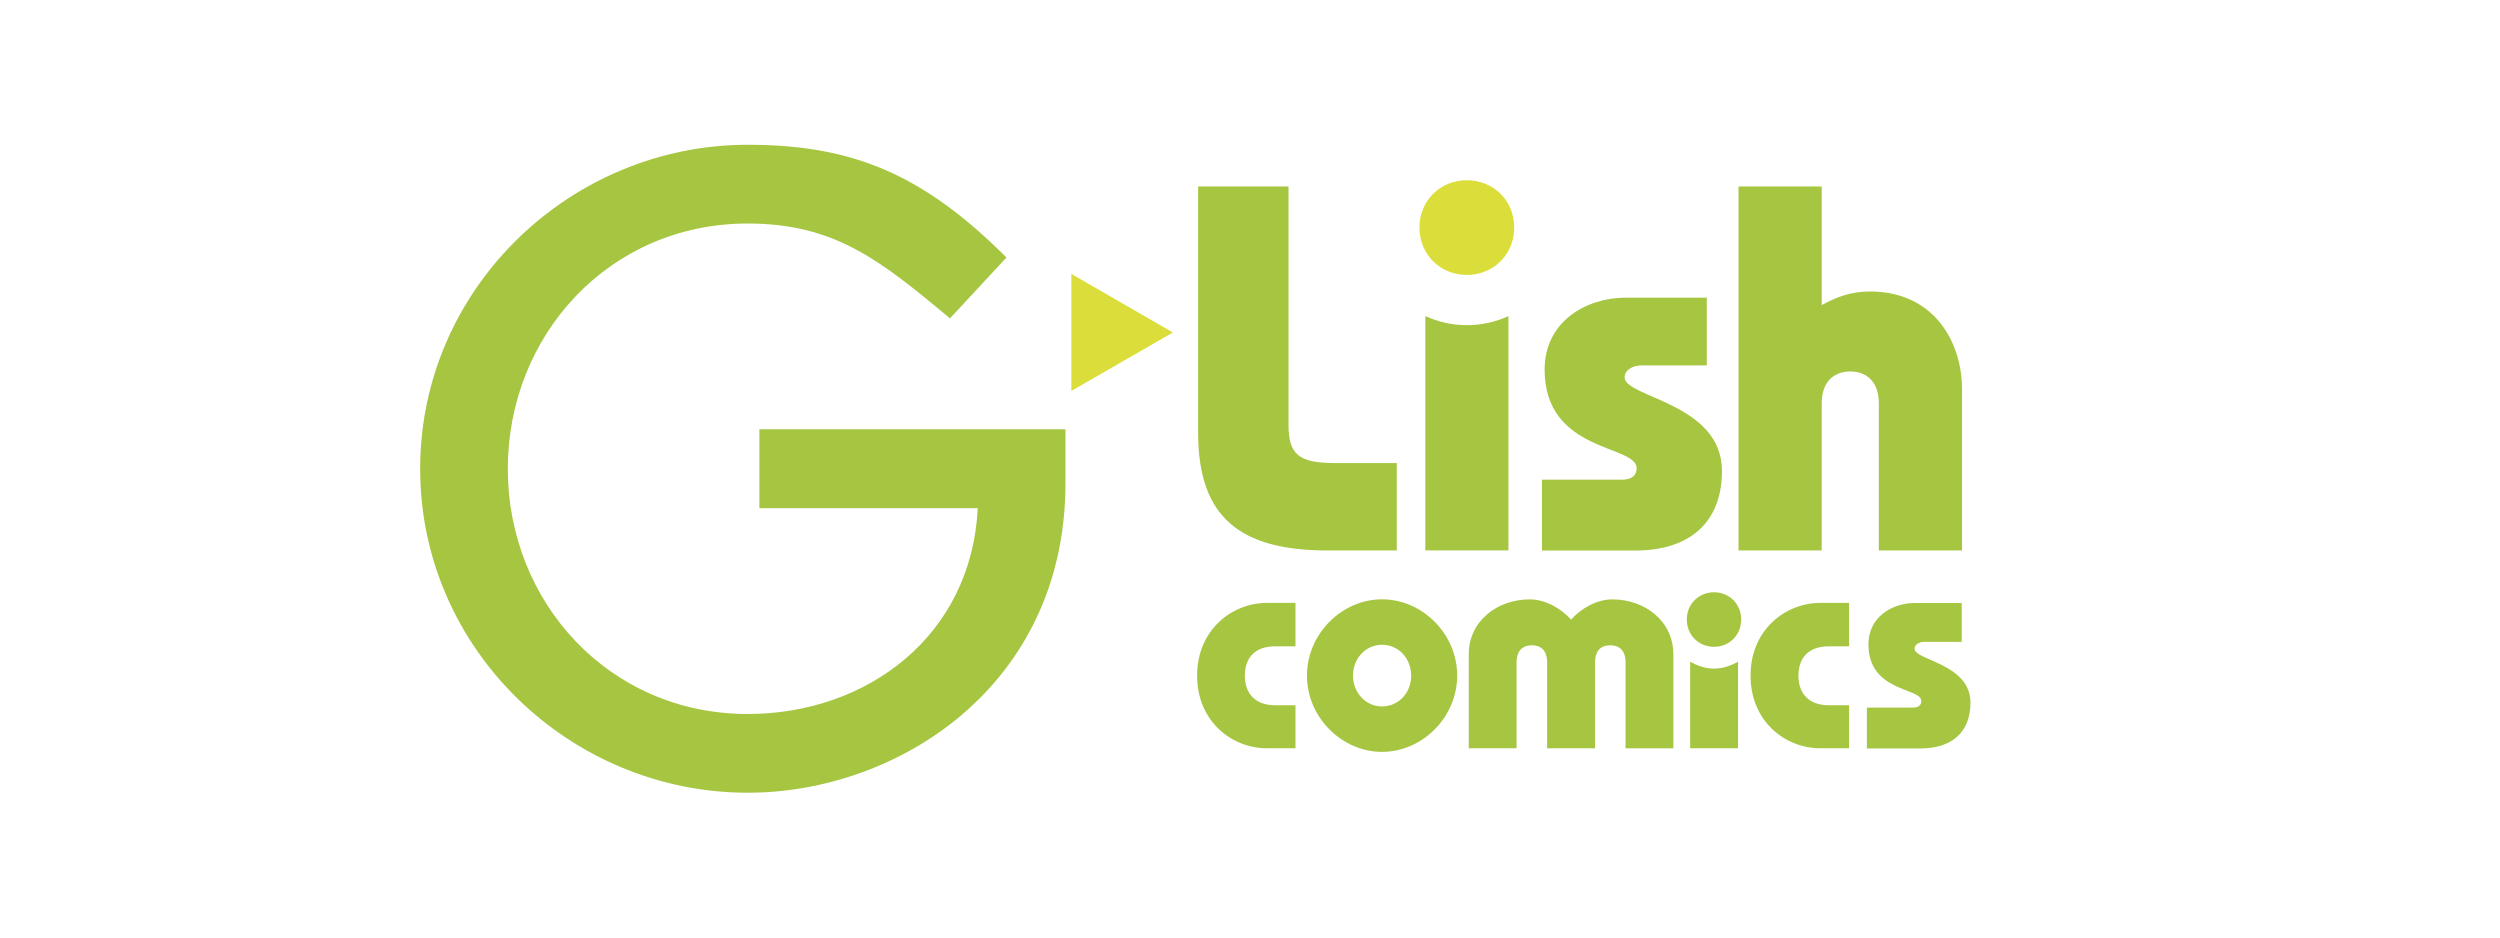 <?xml version="1.0" encoding="utf-8"?>
<!-- Generator: Adobe Illustrator 28.2.0, SVG Export Plug-In . SVG Version: 6.00 Build 0)  -->
<svg version="1.1" id="レイヤー_1" xmlns="http://www.w3.org/2000/svg" xmlns:xlink="http://www.w3.org/1999/xlink" x="0px"
	 y="0px" viewBox="0 0 320 120" style="enable-background:new 0 0 320 120;" xml:space="preserve">
<style type="text/css">
	.st0{fill:#A6C642;}
	.st1{fill:#DBDE3A;}
	.st2{fill-rule:evenodd;clip-rule:evenodd;fill:#211815;}
	.st3{fill:#766CA9;}
	.st4{fill-rule:evenodd;clip-rule:evenodd;fill:#D0CCE3;}
	.st5{fill:#753B70;}
	.st6{fill:#FAE689;}
	.st7{fill:#FFFFFF;}
	.st8{fill:#D45E82;}
	.st9{fill:#F9EEED;}
	.st10{fill:#FCE1F2;}
	.st11{fill:#DD898D;}
	.st12{fill:#ED63C5;}
	.st13{fill:#CE2465;}
	.st14{fill:#B32566;}
	.st15{fill:url(#SVGID_1_);}
	.st16{fill:#D15648;}
	.st17{fill:url(#SVGID_00000109024479035786635400000001576001078058486156_);}
	.st18{fill:#E51C4D;}
	.st19{fill:#FFB3CF;}
	.st20{fill:url(#);}
	.st21{fill:#4E4770;}
	.st22{fill:#F9DAD9;}
	.st23{fill:#F9C5E7;}
	.st24{fill:#DBDCDC;}
	.st25{fill:#49256E;}
	.st26{fill:url(#SVGID_00000006682385537455071530000014685525210739839930_);}
</style>
<g>
	<path class="st0" d="M178.79,70.46h-8.86c-11.24,0-16.57-4.27-16.57-15.05V23.87h11.57v30.47c0,3.81,1.27,4.93,5.93,4.93h7.93
		V70.46z"/>
	<path class="st0" d="M197.37,61.4h10.25c1.27,0,1.87-0.59,1.87-1.46c0-3.07-11.78-1.94-11.78-12.65c0-6.12,5.31-9.19,10.38-9.19
		h10.38v8.67h-8.33c-1.25,0-2.19,0.66-2.19,1.53c0,2.59,12.46,3.27,12.46,11.98c0,6.59-4.13,10.19-11.12,10.19h-11.92V61.4z"/>
	<path class="st0" d="M222.53,23.87h10.65v15.18c1.86-1.02,3.72-1.74,6.19-1.74c8.11,0,11.77,6.39,11.77,12.51v20.64h-10.65V51.62
		c0-2.8-1.61-4.07-3.65-4.07c-2.06,0-3.66,1.27-3.66,4.07v18.84h-10.65V23.87z"/>
	<path class="st0" d="M121.6,40.75c-8.82-7.33-14.66-12.14-25.89-12.14C77.96,28.61,65,42.94,65,60.01
		c0,17.05,12.95,31.38,30.71,31.38c15.24,0,28.64-9.97,29.44-26.34H97.2v-10.1h39.18v6.88c0,26.01-21.53,39.64-40.67,39.64
		c-22.68,0-41.93-18.32-41.93-41.46c0-23.15,19.26-41.48,41.93-41.48c13.41,0,22.45,3.77,33.12,14.43L121.6,40.75z"/>
	<polygon class="st1" points="137.13,35.06 150.13,42.56 137.13,50.04 	"/>
	<path class="st1" d="M187.75,23.07c3.41,0,6.07,2.59,6.07,6.06c0,3.45-2.66,6.06-6.07,6.06c-3.39,0-6.06-2.6-6.06-6.06
		C181.69,25.66,184.36,23.07,187.75,23.07"/>
	<path class="st0" d="M182.44,40.46v29.99h10.64V40.46c-1.61,0.74-3.4,1.16-5.33,1.16C185.84,41.62,184.05,41.19,182.44,40.46"/>
	<path class="st0" d="M165.82,82.73h-2.62c-2.53,0-3.86,1.45-3.86,3.75c0,2.29,1.33,3.79,3.86,3.79h2.62v5.51h-3.67
		c-4.44,0-8.92-3.4-8.92-9.31c0-5.86,4.48-9.3,8.92-9.3h3.67V82.73z"/>
	<path class="st0" d="M176.9,76.71c5.13,0,9.62,4.4,9.62,9.77c0,5.36-4.49,9.76-9.62,9.76c-5.13,0-9.61-4.4-9.61-9.76
		C167.29,81.12,171.77,76.71,176.9,76.71 M176.9,90.42c2.16,0,3.73-1.79,3.73-3.94c0-2.15-1.57-3.95-3.73-3.95
		c-2.13,0-3.72,1.8-3.72,3.95C173.19,88.63,174.77,90.42,176.9,90.42"/>
	<path class="st0" d="M198.03,95.78V84.74c0-1.14-0.5-2.14-1.95-2.14c-1.45,0-1.96,1-1.96,2.14v11.04H188V83.77
		c0-4.33,3.7-7.05,7.8-7.05c1.97,0,3.95,1.11,5.3,2.59c1.33-1.49,3.33-2.59,5.27-2.59c4.11,0,7.82,2.72,7.82,7.05v12.02h-6.12V84.74
		c0-1.14-0.5-2.14-1.96-2.14c-1.46,0-1.94,1-1.94,2.14v11.04H198.03z"/>
	<path class="st0" d="M236.68,82.73h-2.6c-2.55,0-3.88,1.45-3.88,3.75c0,2.29,1.33,3.79,3.88,3.79h2.6v5.51h-3.69
		c-4.45,0-8.92-3.4-8.92-9.31c0-5.86,4.47-9.3,8.92-9.3h3.69V82.73z"/>
	<path class="st0" d="M238.96,90.57h5.91c0.72,0,1.06-0.34,1.06-0.83c0-1.76-6.77-1.11-6.77-7.27c0-3.52,3.07-5.29,5.97-5.29h5.97
		v4.98h-4.79c-0.73,0-1.25,0.38-1.25,0.88c0,1.49,7.16,1.89,7.16,6.9c0,3.78-2.38,5.86-6.4,5.86h-6.86V90.57z"/>
	<path class="st0" d="M216.34,84.7v11.08h6.13V84.7c-0.92,0.51-1.93,0.88-3.07,0.88C218.26,85.58,217.26,85.21,216.34,84.7"/>
	<path class="st0" d="M219.39,75.81c-1.94,0-3.48,1.5-3.48,3.48c0,2.01,1.54,3.5,3.48,3.5c1.96,0,3.48-1.49,3.48-3.5
		C222.87,77.31,221.35,75.81,219.39,75.81"/>
</g>
</svg>
